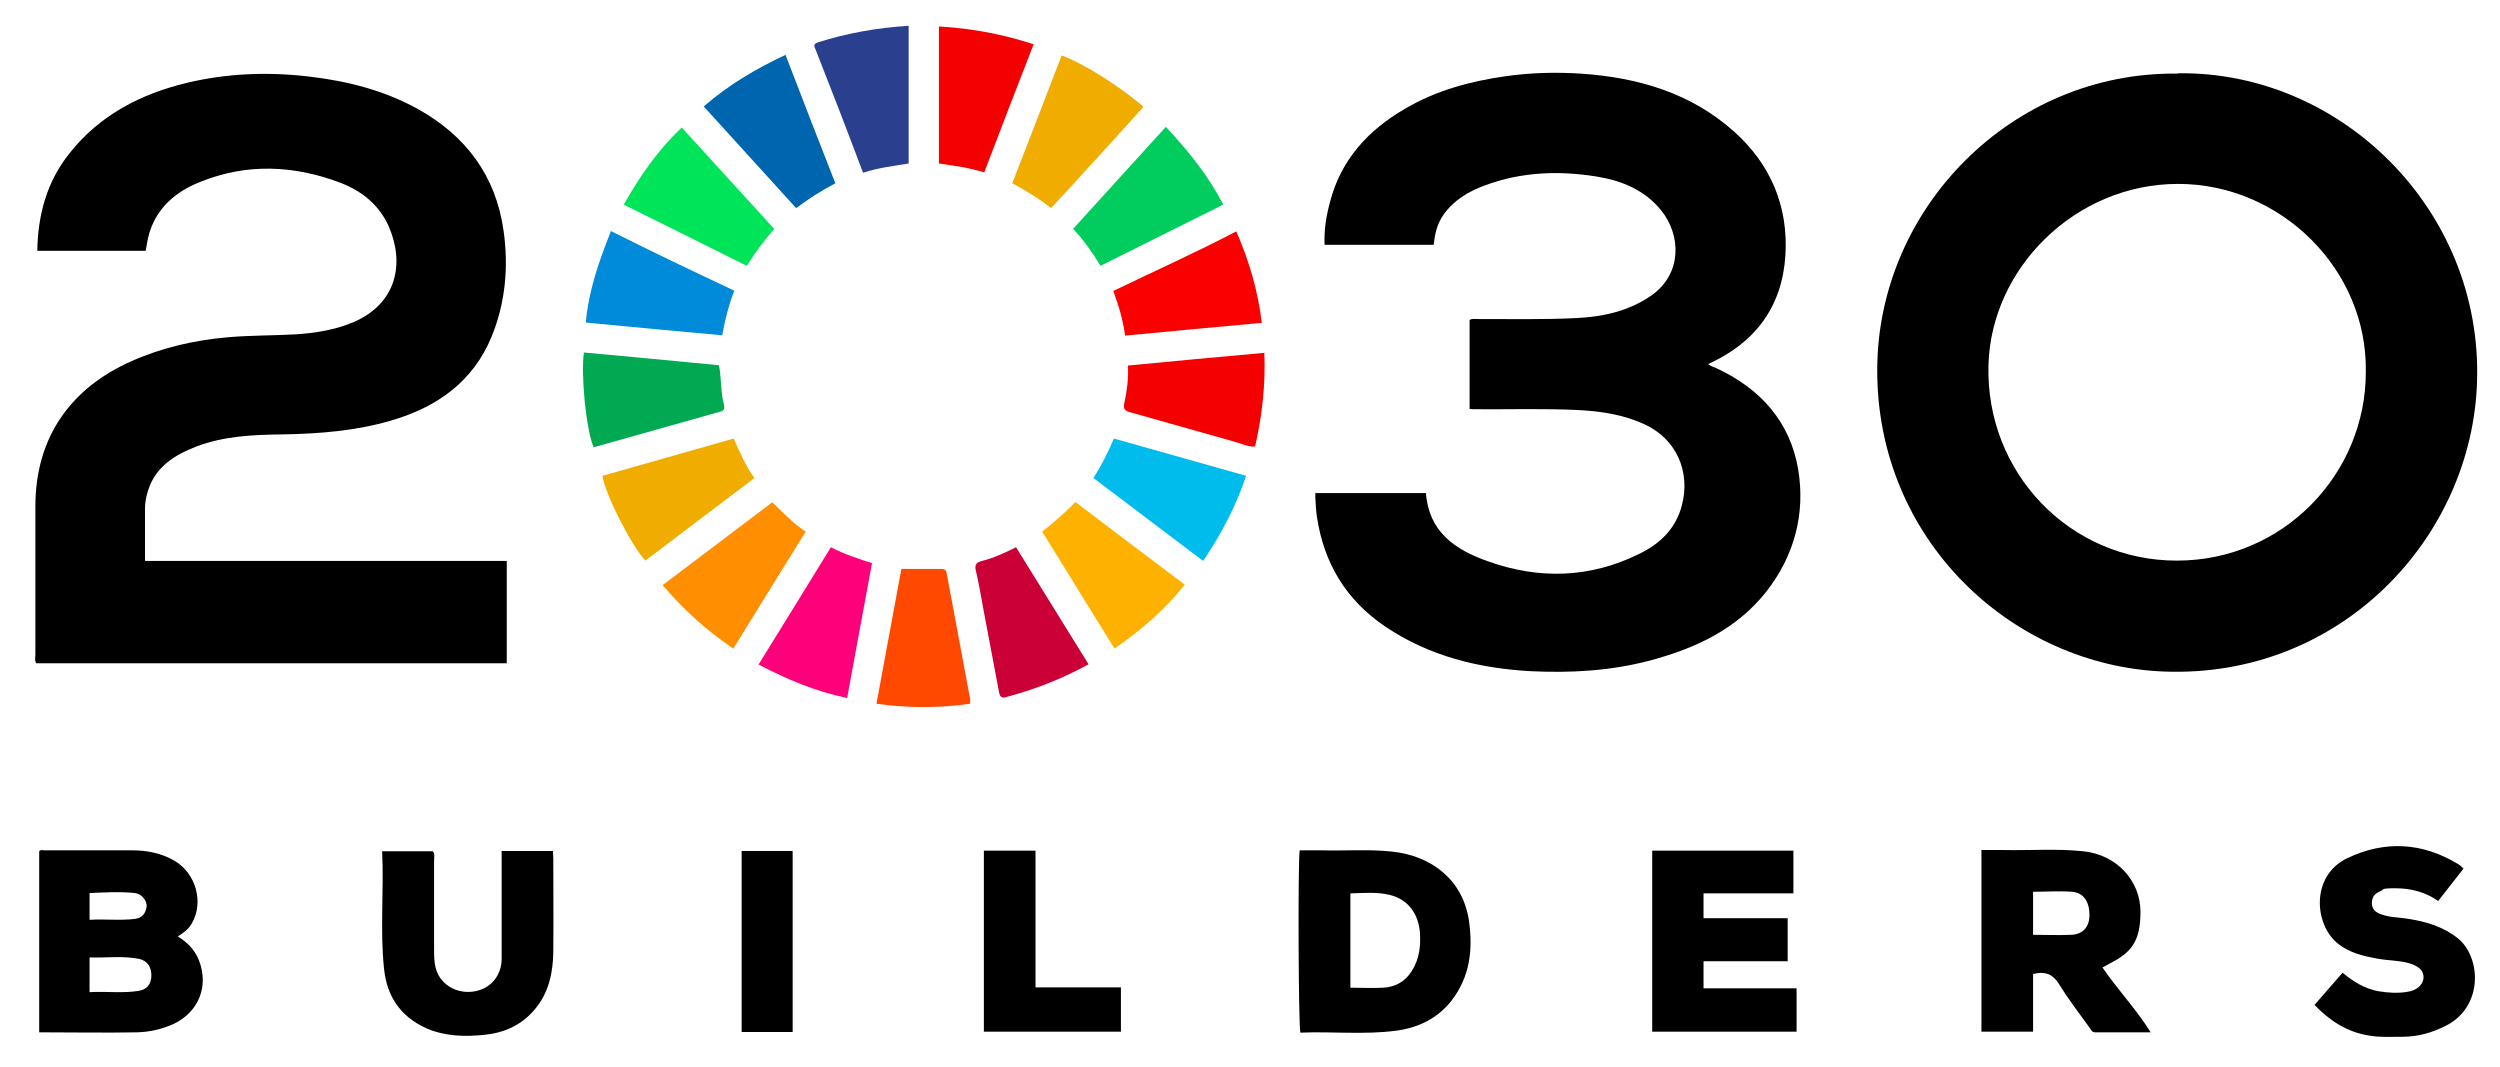<?xml version="1.0" encoding="UTF-8"?> <svg xmlns="http://www.w3.org/2000/svg" id="_层_2" version="1.1" viewBox="0 0 784.4 334.9"><!-- Generator: Adobe Illustrator 29.3.0, SVG Export Plug-In . SVG Version: 2.1.0 Build 146) --><defs><style> .st0 { fill: #00cd5d; } .st1 { fill: #f50000; } .st2 { fill: #008ada; } .st3 { fill: #ffb100; } .st4 { fill: #ff007b; } .st5 { fill: #ff4800; } .st6 { fill: #00e459; } .st7 { fill: #ca0037; } .st8 { fill: #00bcec; } .st9 { fill: #00a952; } .st10 { fill: #ff8e00; } .st11 { fill: #f0ad00; } .st12 { fill: #2a3f8d; } .st13 { fill: #fa0000; } .st14 { fill: #0065af; } </style></defs><g id="_层_1-2"><g id="Logo_black_png_1024px"><g id="Logo-black"><path d="M683.3,23c50.8-.8,95.6,42.5,93.9,96.7-1.5,49.1-42.9,93.2-98.3,91-47.5-1.9-90.2-41.2-89.9-95,.3-50.6,42.4-93.3,94.3-92.6h0ZM742.3,116.6c.5-32.1-26.7-58.9-58.9-58.9s-58.7,26.4-59.5,56.9c-.9,33.8,25.6,61.3,59.1,61.3s59.4-27.3,59.3-59.3h0Z"></path><path d="M45.6,176h113.4v32.1H11.4c-.6-.8-.3-1.8-.3-2.7v-46.5c0-22,11.4-37.3,30.2-45.6,9.7-4.3,19.9-6.6,30.4-7.5,7-.6,14.1-.5,21.1-.9,6.3-.4,12.4-1.4,18.3-3.9,13.2-5.8,16-18.1,10.9-29.9-2.9-6.6-8.2-11-14.8-13.6-14.8-5.7-29.8-6.4-44.7-.3-7.4,3-13.3,8-15.7,16.1-.5,1.7-.7,3.5-1.1,5.4H11.7c.2-11.4,3-21.7,10.1-30.6,9.5-12,22.3-18.6,36.8-22.1,12.6-3,25.3-3.5,38.2-2,12.1,1.4,23.6,4.3,34.3,10.2,15.1,8.4,24.5,21,26.9,38.2,1.6,11.3.6,22.5-3.7,33.1-5.8,14.2-17.1,22.2-31.4,26.4-11.2,3.3-22.7,4.2-34.3,4.4-9.1.1-18.3.5-27,3.8-6.9,2.7-12.9,6.4-15.2,14-.5,1.7-.9,3.5-.9,5.3v16.5h.1Z"></path><path d="M449.9,76.8h-34.3c-.2-4.6.5-9,1.7-13.4,3.4-13.2,11.9-22.5,23.4-29.2,9.8-5.8,20.5-8.7,31.8-10.3,7.8-1.1,15.7-1.3,23.5-.8,17.8,1.2,34.5,6,48.1,18.2,11.4,10.2,17,23.3,16.1,38.7-1,16.2-9.4,27.5-24.2,34.2.7.8,1.8.9,2.7,1.4,13.7,6.4,23,16.8,25.5,31.7,2.3,13.9-1.2,27-9.9,38.2-9.4,12-22.5,18-36.8,21.8-12.2,3.2-24.6,3.9-37.1,3.3-16.4-.9-32-4.7-45.9-14.1-12.2-8.3-19.1-19.8-21.3-34.3-.3-2-.4-4.1-.5-6.2v-1.3h34.7c.9,12.2,9.2,17.8,19.4,21.4,16.2,5.8,32.2,5.3,47.7-2.4,6.5-3.2,11.3-7.9,13.2-15.1,2.8-10.6-1.7-21-12-25.6-6.2-2.8-12.9-3.9-19.7-4.3-11.1-.6-22.2-.2-33.3-.3-.5,0-1,0-1.6-.1v-27.9c.8-.5,1.6-.3,2.4-.3,10.4,0,20.8.2,31.1-.3,8.4-.4,16.6-2.2,23.7-7.2,9.5-6.8,9.2-18.8,2.9-26.6-5.2-6.4-12.3-9.3-20.2-10.6-11.8-1.9-23.5-1.5-34.9,2.7-5.2,1.9-9.9,4.6-13.2,9.3-2,2.8-2.7,6-3.1,9.5h0Z"></path><path d="M55.9,293.9c3.5,2.1,5.9,5,7,8.8,2.5,8.3-1.6,16.2-10.2,19.3-3.1,1.2-6.4,1.8-9.6,1.9-10.2.2-20.4,0-30.8,0v-56.8c.5-.6,1.2-.3,1.8-.3h27.4c4.6,0,9.2.9,13.3,3.3,6.7,4,9.2,13,5.4,19.6-1,1.8-2.6,3-4.4,4.1h.1ZM28.1,311.3c5.3-.3,10.4.4,15.4-.4,2.6-.4,4-2.2,4-4.8s-1.2-4.6-3.7-5.2c-5.2-1.1-10.5-.3-15.7-.5v10.9h0ZM28.1,288.6c4.9-.3,9.6.3,14.3-.3,2.3-.3,3.3-1.8,3.6-3.8.2-1.9-1.6-4.1-3.7-4.3-4.7-.5-9.4-.2-14.2,0v8.6h0Z"></path><path d="M659.7,303.6c4.7,6.9,10.4,12.8,15.1,20.3h-17.5c-.8,0-1.1-.6-1.5-1.2-3.3-4.6-6.8-9.1-9.8-14-2-3.2-4.5-4-8.1-3.1v18.1h-16.2v-57h6.6c8.5.2,16.9-.5,25.4.4,10.5,1.1,17.9,9.3,17.9,19s-3.2,12.9-9.8,16.3c-.6.3-1.1.6-2,1.1h-.1ZM637.9,293.3c4.2,0,8.2.2,12.1,0,3.6-.2,5.5-2.5,5.6-6,0-4.4-1.8-7.2-5.5-7.5-4-.3-8.1,0-12.2,0v13.6h0Z"></path><path d="M407.9,266.8h6.8c7.4.2,14.8-.4,22.1.4,12.3,1.3,22.2,8.8,24.1,21.7,1.3,9.1.3,17.6-5.5,25.1-4.4,5.6-10.5,8.5-17.4,9.4-10,1.3-20,.2-30,.6-.6-1.9-.8-54-.2-57.2h.1ZM423.7,309.9c3.6,0,7,.2,10.3,0,3.8-.2,6.9-1.9,9-5.3,2.4-3.8,2.8-7.9,2.5-12.1-.5-6.1-4-10.4-9.4-11.7-4-1-8.2-.6-12.4-.5v29.6h0Z"></path><path d="M534.5,310.1h29.2v13.6h-45.3v-56.8h44.3v13.4h-28.2v7.8h26.4v13.5h-26.4v8.4h0Z"></path><path d="M157.2,267h16.3c0,.8.1,1.6.1,2.3,0,9.8.1,19.6,0,29.4-.1,6.5-1.4,12.8-5.8,18-4.2,5-9.7,7.4-15.9,8-6.1.6-12.3.5-18.2-2.1-8.1-3.7-12.3-10-13.2-18.6-1.3-12.2,0-24.5-.6-36.9h15.9c.7.8.4,1.7.4,2.6v28.6c0,3.4.2,6.8,2.7,9.5,2.9,3.2,7.7,4.3,12,2.7,3.9-1.4,6.5-5.2,6.5-9.6v-33.9h-.2Z"></path><path d="M772.9,272.6c-2.7,3.5-5.3,6.7-7.9,10.1-4.1-2.9-8.7-4-13.5-4s-3.3.4-4.8,1-2.5,1.7-2.5,3.6,1.1,2.9,2.7,3.5c2.8,1.1,5.8,1,8.8,1.5,5.7.9,11,2.5,15.6,6.2,7.2,6,7.9,21.3-3.8,27.3-4.3,2.2-8.9,3.5-13.7,3.5s-7.1.2-10.6-.4c-6.8-1.1-12.2-4.6-17-9.6,3-3.4,5.8-6.7,8.8-10.1,3.4,2.8,6.9,5,11.2,5.8,3,.5,6.1.7,9.1.2,3-.4,4.9-2.2,5.1-4.3.2-2.2-1.4-3.8-4.6-4.7-3.2-.9-6.5-.8-9.8-1.4-4.4-.8-8.7-1.8-12.3-4.6-7.7-6-8.7-21.4,2.7-26.9,11.9-5.7,23.7-5,35,1.9.5.3,1,.8,1.6,1.4h0Z"></path><path d="M308.7,266.9h16.2v42.9h26.8v13.9h-43v-56.8h0Z"></path><path class="st14" d="M246.5,17.3c5.2,13.5,10.3,26.8,15.6,40.2-4.2,2.2-8.3,4.8-12.3,7.8-9.6-10.6-19.2-21.1-29-31.9,7.7-6.7,16.3-11.8,25.7-16.2h0Z"></path><path class="st12" d="M285.1,8.2v43.1c-4.7.8-9.5,1.3-14.3,2.9-2.4-6.4-4.8-12.6-7.2-18.9-2.5-6.5-5.1-13-7.6-19.5-.3-.9-1.2-1.9.6-2.5,9.2-2.9,18.6-4.6,28.5-5.2h0Z"></path><path class="st1" d="M308.8,54.1c-4.7-1.5-9.4-2.1-14.2-2.8V8.3c10.2.6,20,2.4,29.7,5.6-5.2,13.4-10.3,26.6-15.5,40.2h0Z"></path><path class="st6" d="M243,71.8c-3.2,3.5-6,7.4-8.7,11.6-12.9-6.4-25.6-12.8-38.6-19.2,5.1-9,10.8-17.2,18.2-24.2,9.7,10.6,19.3,21.2,29,31.8h.1Z"></path><path class="st11" d="M333.1,17.4c6.7,2.4,18,9.5,25.7,16.1-4.8,5.4-9.7,10.7-14.5,16s-9.6,10.5-14.5,15.8c-3.8-3-7.9-5.5-12.2-7.8,5.2-13.4,10.4-26.7,15.5-40.1h0Z"></path><path class="st0" d="M365.8,39.8c7.1,7.6,13.4,15.4,18,24.4-12.9,6.4-25.6,12.8-38.5,19.2-2.5-4.1-5.2-8-8.6-11.6,9.7-10.7,19.4-21.3,29.1-32h0Z"></path><path class="st13" d="M353,105.2c-.7-5-2-9.4-3.7-13.9,12.8-6.2,25.8-12,38.6-18.7,4,9.2,6.8,18.6,8,28.7-14.3,1.3-28.5,2.6-42.9,4h0Z"></path><path class="st8" d="M343,150.1c2.6-4.1,4.7-8.2,6.5-12.5,13.9,3.9,27.6,7.8,41.5,11.7-3.2,9.5-7.8,18.3-13.5,26.7-11.5-8.7-22.9-17.3-34.4-26h-.1Z"></path><path class="st11" d="M189,149.3c13.6-3.9,27.3-7.7,41.2-11.7,1.9,4.2,3.7,8.5,6.5,12.4-11.5,8.7-22.9,17.3-34.2,25.9-4.5-4.8-12.7-21-13.5-26.7h0Z"></path><path class="st9" d="M186.2,140.2c-2.2-5.2-4-22-3-29.6,14.1,1.3,28.3,2.6,42.4,4,.8,4.4.5,8.6,1.6,12.6.2.8,0,1.6-1,1.9-13.3,3.7-26.5,7.5-39.8,11.2h-.2Z"></path><path class="st2" d="M226.6,105.2c-14.3-1.3-28.5-2.6-42.8-4,.9-10,4.1-19.2,7.9-28.7,12.9,6.5,25.7,12.6,38.7,18.7-1.8,4.6-2.9,9.1-3.8,14h0Z"></path><path class="st1" d="M396.7,110.6c.4,10.2-.7,19.9-2.9,29.5-2.2.2-4.1-.9-6.1-1.4-11-3.1-21.9-6.2-32.9-9.3-1.8-.5-2.5-.9-2-3.1.8-3.7,1.3-7.5,1.1-11.6,14.3-1.4,28.4-2.7,42.9-4h-.1Z"></path><path class="st3" d="M371.7,183.5c-6.4,8-13.8,14.3-22,20-7.6-12.2-15.1-24.4-22.7-36.7,3.6-2.9,7.1-5.8,10.4-9.3,11.5,8.7,22.8,17.3,34.4,26h0Z"></path><path class="st5" d="M282.8,178.5h12.4c1,0,1.6.2,1.8,1.2,2.5,13.2,4.9,26.4,7.4,39.7v1.4c-9.8,1.4-19.5,1.4-29.4,0,2.6-14.2,5.2-28.1,7.8-42.2h0Z"></path><path class="st7" d="M341.6,208.4c-8.5,4.7-17.2,8-26.2,10.4-1.2.3-1.7-.4-1.9-1.4-1.7-8.8-3.3-17.7-5-26.5-.7-4-1.4-7.9-2.3-11.8-.4-1.7-.1-2.6,1.9-3.1,3.6-.9,7.1-2.5,10.7-4.3,7.5,12.2,15.1,24.3,22.8,36.8h0Z"></path><path class="st10" d="M207.9,183.6c11.5-8.7,22.9-17.3,34.4-26,3.3,3.1,6.5,6.6,10.5,9.2-7.6,12.2-15.1,24.4-22.7,36.7-8.4-5.6-15.6-12.2-22.2-19.9h0Z"></path><path class="st4" d="M238,208.5c7.7-12.4,15.2-24.6,22.7-36.8,4.2,2.2,8.6,3.6,12.9,5-2.6,14.1-5.2,28-7.8,42.3-9.8-2-18.8-5.8-27.8-10.5h0Z"></path><path d="M248.7,267v56.8h-16v-56.8h16Z"></path></g></g></g></svg> 